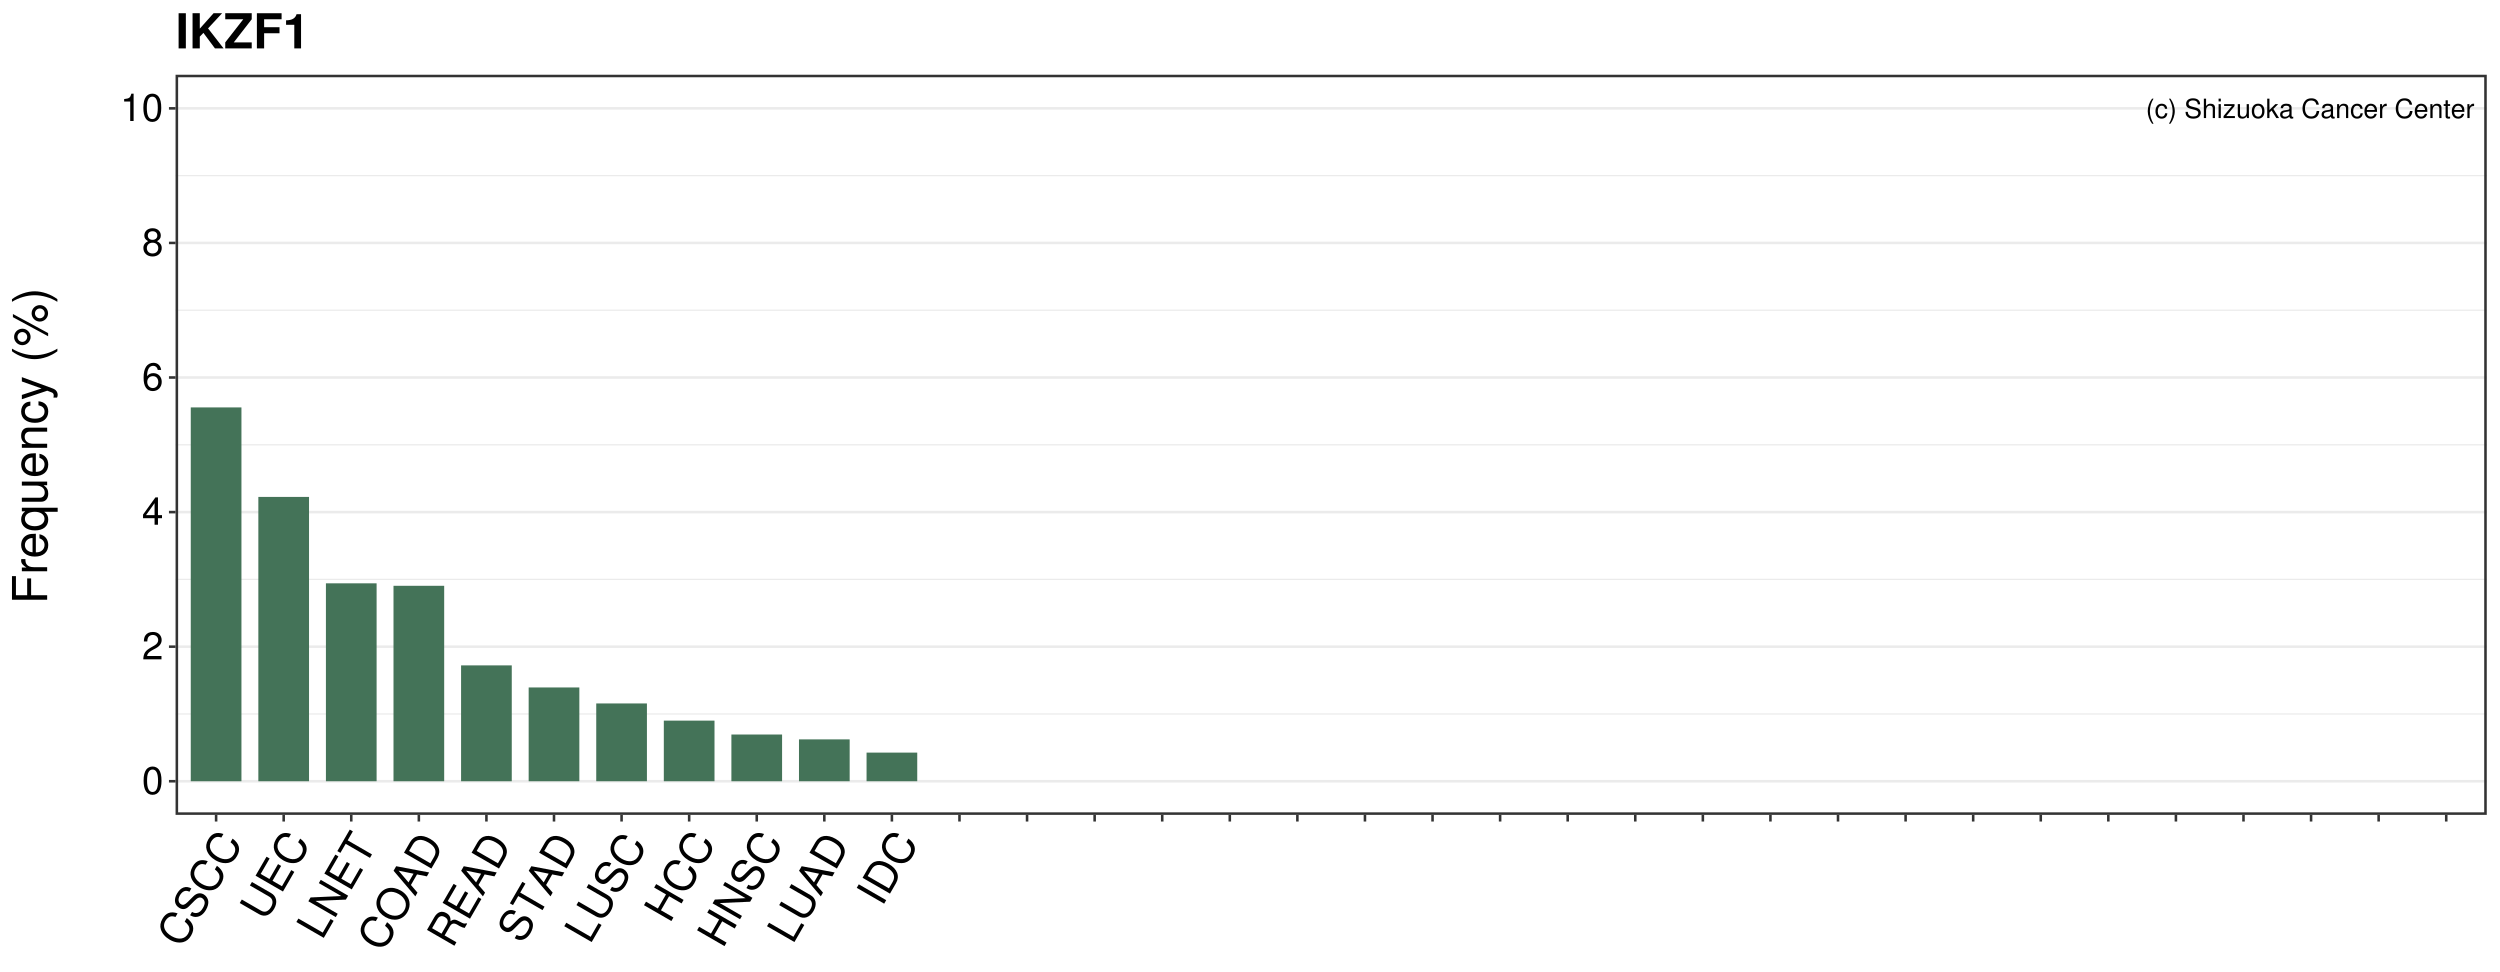 <?xml version="1.0" encoding="UTF-8"?>
<svg xmlns="http://www.w3.org/2000/svg" xmlns:xlink="http://www.w3.org/1999/xlink" width="1036pt" height="403pt" viewBox="0 0 1036 403" version="1.1">
<defs>
<g>
<symbol overflow="visible" id="glyph0-0">
<path style="stroke:none;" d=""/>
</symbol>
<symbol overflow="visible" id="glyph0-1">
<path style="stroke:none;" d="M 2.609 -8.047 C 1.5 -6.609 0.812 -4.594 0.812 -2.859 C 0.812 -1.109 1.5 0.891 2.609 2.344 L 3.219 2.344 C 2.25 0.766 1.703 -1.094 1.703 -2.859 C 1.703 -4.625 2.25 -6.484 3.219 -8.047 Z M 2.609 -8.047 "/>
</symbol>
<symbol overflow="visible" id="glyph0-2">
<path style="stroke:none;" d="M 5.203 -3.844 C 5.156 -4.406 5.031 -4.766 4.812 -5.094 C 4.422 -5.641 3.719 -5.953 2.922 -5.953 C 1.359 -5.953 0.344 -4.719 0.344 -2.797 C 0.344 -0.922 1.344 0.25 2.906 0.25 C 4.281 0.25 5.156 -0.578 5.266 -1.984 L 4.344 -1.984 C 4.188 -1.062 3.719 -0.594 2.922 -0.594 C 1.906 -0.594 1.297 -1.422 1.297 -2.797 C 1.297 -4.234 1.906 -5.109 2.906 -5.109 C 3.672 -5.109 4.172 -4.656 4.281 -3.844 Z M 5.203 -3.844 "/>
</symbol>
<symbol overflow="visible" id="glyph0-3">
<path style="stroke:none;" d="M 1.031 2.344 C 2.125 0.891 2.828 -1.109 2.828 -2.844 C 2.828 -4.594 2.125 -6.609 1.031 -8.047 L 0.422 -8.047 C 1.391 -6.469 1.938 -4.625 1.938 -2.844 C 1.938 -1.094 1.391 0.766 0.422 2.344 Z M 1.031 2.344 "/>
</symbol>
<symbol overflow="visible" id="glyph0-4">
<path style="stroke:none;" d=""/>
</symbol>
<symbol overflow="visible" id="glyph0-5">
<path style="stroke:none;" d="M 6.578 -5.688 C 6.578 -7.266 5.484 -8.188 3.641 -8.188 C 1.859 -8.188 0.766 -7.281 0.766 -5.828 C 0.766 -4.844 1.297 -4.219 2.359 -3.938 L 4.359 -3.406 C 5.375 -3.141 5.828 -2.734 5.828 -2.109 C 5.828 -1.672 5.594 -1.234 5.266 -1 C 4.938 -0.766 4.438 -0.656 3.781 -0.656 C 2.906 -0.656 2.312 -0.859 1.922 -1.328 C 1.625 -1.672 1.484 -2.062 1.5 -2.562 L 0.531 -2.562 C 0.547 -1.828 0.688 -1.344 1 -0.891 C 1.562 -0.141 2.484 0.25 3.719 0.25 C 4.672 0.25 5.453 0.031 5.969 -0.359 C 6.516 -0.797 6.859 -1.516 6.859 -2.203 C 6.859 -3.203 6.234 -3.938 5.141 -4.234 L 3.125 -4.766 C 2.156 -5.031 1.797 -5.344 1.797 -5.969 C 1.797 -6.781 2.516 -7.328 3.594 -7.328 C 4.875 -7.328 5.594 -6.734 5.609 -5.688 Z M 6.578 -5.688 "/>
</symbol>
<symbol overflow="visible" id="glyph0-6">
<path style="stroke:none;" d="M 0.766 -8.047 L 0.766 0 L 1.688 0 L 1.688 -3.188 C 1.688 -4.375 2.312 -5.141 3.266 -5.141 C 3.562 -5.141 3.859 -5.047 4.078 -4.875 C 4.344 -4.688 4.453 -4.422 4.453 -4.016 L 4.453 0 L 5.375 0 L 5.375 -4.375 C 5.375 -5.344 4.672 -5.953 3.547 -5.953 C 2.734 -5.953 2.234 -5.703 1.688 -5 L 1.688 -8.047 Z M 0.766 -8.047 "/>
</symbol>
<symbol overflow="visible" id="glyph0-7">
<path style="stroke:none;" d="M 1.656 -5.781 L 0.734 -5.781 L 0.734 0 L 1.656 0 Z M 1.656 -8.047 L 0.734 -8.047 L 0.734 -6.891 L 1.656 -6.891 Z M 1.656 -8.047 "/>
</symbol>
<symbol overflow="visible" id="glyph0-8">
<path style="stroke:none;" d="M 4.891 -5.781 L 0.578 -5.781 L 0.578 -4.984 L 3.797 -4.984 L 0.344 -0.828 L 0.344 0 L 5.047 0 L 5.047 -0.812 L 1.453 -0.812 L 4.891 -4.969 Z M 4.891 -5.781 "/>
</symbol>
<symbol overflow="visible" id="glyph0-9">
<path style="stroke:none;" d="M 5.328 0 L 5.328 -5.781 L 4.406 -5.781 L 4.406 -2.5 C 4.406 -1.328 3.797 -0.547 2.828 -0.547 C 2.094 -0.547 1.641 -1 1.641 -1.688 L 1.641 -5.781 L 0.719 -5.781 L 0.719 -1.328 C 0.719 -0.359 1.438 0.25 2.562 0.25 C 3.406 0.25 3.953 -0.047 4.5 -0.812 L 4.5 0 Z M 5.328 0 "/>
</symbol>
<symbol overflow="visible" id="glyph0-10">
<path style="stroke:none;" d="M 3 -5.953 C 1.375 -5.953 0.391 -4.797 0.391 -2.844 C 0.391 -0.906 1.375 0.25 3.016 0.25 C 4.641 0.25 5.641 -0.906 5.641 -2.812 C 5.641 -4.812 4.672 -5.953 3 -5.953 Z M 3.016 -5.109 C 4.047 -5.109 4.672 -4.25 4.672 -2.812 C 4.672 -1.453 4.031 -0.594 3.016 -0.594 C 1.984 -0.594 1.359 -1.453 1.359 -2.844 C 1.359 -4.234 1.984 -5.109 3.016 -5.109 Z M 3.016 -5.109 "/>
</symbol>
<symbol overflow="visible" id="glyph0-11">
<path style="stroke:none;" d="M 1.562 -8.047 L 0.641 -8.047 L 0.641 0 L 1.562 0 L 1.562 -2.25 L 2.453 -3.141 L 4.406 0 L 5.547 0 L 3.188 -3.797 L 5.188 -5.781 L 4.016 -5.781 L 1.562 -3.344 Z M 1.562 -8.047 "/>
</symbol>
<symbol overflow="visible" id="glyph0-12">
<path style="stroke:none;" d="M 5.906 -0.547 C 5.812 -0.516 5.766 -0.516 5.719 -0.516 C 5.391 -0.516 5.219 -0.688 5.219 -0.969 L 5.219 -4.375 C 5.219 -5.406 4.469 -5.953 3.031 -5.953 C 2.203 -5.953 1.5 -5.719 1.109 -5.281 C 0.844 -4.984 0.734 -4.656 0.719 -4.078 L 1.641 -4.078 C 1.719 -4.781 2.141 -5.109 3 -5.109 C 3.828 -5.109 4.297 -4.797 4.297 -4.234 L 4.297 -4 C 4.297 -3.609 4.062 -3.453 3.344 -3.359 C 2.031 -3.188 1.828 -3.141 1.484 -3 C 0.812 -2.734 0.469 -2.203 0.469 -1.453 C 0.469 -0.406 1.188 0.25 2.359 0.25 C 3.094 0.25 3.672 0 4.328 -0.594 C 4.391 -0.016 4.688 0.25 5.281 0.25 C 5.469 0.25 5.609 0.234 5.906 0.156 Z M 4.297 -1.828 C 4.297 -1.516 4.203 -1.328 3.938 -1.078 C 3.562 -0.734 3.109 -0.547 2.562 -0.547 C 1.844 -0.547 1.422 -0.891 1.422 -1.484 C 1.422 -2.094 1.828 -2.391 2.812 -2.547 C 3.797 -2.672 3.984 -2.719 4.297 -2.859 Z M 4.297 -1.828 "/>
</symbol>
<symbol overflow="visible" id="glyph0-13">
<path style="stroke:none;" d="M 7.312 -5.562 C 7 -7.328 5.969 -8.188 4.203 -8.188 C 3.125 -8.188 2.25 -7.844 1.656 -7.188 C 0.922 -6.391 0.531 -5.234 0.531 -3.938 C 0.531 -2.609 0.938 -1.469 1.703 -0.688 C 2.312 -0.047 3.109 0.25 4.172 0.25 C 6.125 0.25 7.234 -0.812 7.484 -2.938 L 6.422 -2.938 C 6.328 -2.391 6.219 -2.016 6.047 -1.688 C 5.719 -1.031 5.031 -0.656 4.172 -0.656 C 2.578 -0.656 1.562 -1.938 1.562 -3.938 C 1.562 -6.016 2.531 -7.281 4.094 -7.281 C 4.734 -7.281 5.344 -7.078 5.672 -6.766 C 5.969 -6.5 6.141 -6.156 6.266 -5.562 Z M 7.312 -5.562 "/>
</symbol>
<symbol overflow="visible" id="glyph0-14">
<path style="stroke:none;" d="M 0.766 -5.781 L 0.766 0 L 1.703 0 L 1.703 -3.188 C 1.703 -4.375 2.312 -5.141 3.266 -5.141 C 4 -5.141 4.469 -4.703 4.469 -4.016 L 4.469 0 L 5.375 0 L 5.375 -4.375 C 5.375 -5.328 4.656 -5.953 3.547 -5.953 C 2.688 -5.953 2.125 -5.625 1.625 -4.812 L 1.625 -5.781 Z M 0.766 -5.781 "/>
</symbol>
<symbol overflow="visible" id="glyph0-15">
<path style="stroke:none;" d="M 5.672 -2.578 C 5.672 -3.469 5.594 -4 5.438 -4.438 C 5.062 -5.375 4.172 -5.953 3.094 -5.953 C 1.484 -5.953 0.438 -4.719 0.438 -2.812 C 0.438 -0.922 1.453 0.25 3.078 0.25 C 4.391 0.25 5.312 -0.5 5.547 -1.75 L 4.625 -1.75 C 4.359 -1 3.844 -0.594 3.109 -0.594 C 2.516 -0.594 2.016 -0.859 1.719 -1.344 C 1.484 -1.672 1.406 -2.016 1.406 -2.578 Z M 1.422 -3.344 C 1.5 -4.406 2.156 -5.109 3.078 -5.109 C 3.984 -5.109 4.688 -4.359 4.688 -3.406 C 4.688 -3.375 4.688 -3.359 4.672 -3.344 Z M 1.422 -3.344 "/>
</symbol>
<symbol overflow="visible" id="glyph0-16">
<path style="stroke:none;" d="M 0.766 -5.781 L 0.766 0 L 1.688 0 L 1.688 -3 C 1.688 -3.828 1.906 -4.375 2.344 -4.688 C 2.625 -4.906 2.906 -4.969 3.547 -4.984 L 3.547 -5.922 C 3.391 -5.938 3.312 -5.953 3.188 -5.953 C 2.594 -5.953 2.141 -5.594 1.609 -4.734 L 1.609 -5.781 Z M 0.766 -5.781 "/>
</symbol>
<symbol overflow="visible" id="glyph0-17">
<path style="stroke:none;" d="M 2.812 -5.781 L 1.859 -5.781 L 1.859 -7.375 L 0.938 -7.375 L 0.938 -5.781 L 0.156 -5.781 L 0.156 -5.031 L 0.938 -5.031 L 0.938 -0.656 C 0.938 -0.078 1.344 0.25 2.062 0.25 C 2.281 0.25 2.5 0.234 2.812 0.172 L 2.812 -0.594 C 2.688 -0.562 2.547 -0.547 2.359 -0.547 C 1.969 -0.547 1.859 -0.656 1.859 -1.078 L 1.859 -5.031 L 2.812 -5.031 Z M 2.812 -5.781 "/>
</symbol>
<symbol overflow="visible" id="glyph1-0">
<path style="stroke:none;" d=""/>
</symbol>
<symbol overflow="visible" id="glyph1-1">
<path style="stroke:none;" d="M 4.406 -11.344 C 3.344 -11.344 2.391 -10.875 1.797 -10.094 C 1.062 -9.109 0.688 -7.578 0.688 -5.484 C 0.688 -1.656 1.969 0.375 4.406 0.375 C 6.797 0.375 8.109 -1.656 8.109 -5.391 C 8.109 -7.594 7.766 -9.078 7.016 -10.094 C 6.422 -10.891 5.469 -11.344 4.406 -11.344 Z M 4.406 -10.094 C 5.922 -10.094 6.672 -8.562 6.672 -5.516 C 6.672 -2.297 5.938 -0.797 4.375 -0.797 C 2.875 -0.797 2.125 -2.375 2.125 -5.469 C 2.125 -8.578 2.875 -10.094 4.406 -10.094 Z M 4.406 -10.094 "/>
</symbol>
<symbol overflow="visible" id="glyph1-2">
<path style="stroke:none;" d="M 8.094 -1.391 L 2.125 -1.391 C 2.266 -2.312 2.781 -2.906 4.172 -3.734 L 5.781 -4.594 C 7.359 -5.453 8.172 -6.625 8.172 -8.016 C 8.172 -8.953 7.797 -9.844 7.125 -10.453 C 6.453 -11.062 5.609 -11.344 4.547 -11.344 C 3.109 -11.344 2.031 -10.828 1.406 -9.875 C 1.016 -9.266 0.828 -8.562 0.797 -7.406 L 2.203 -7.406 C 2.25 -8.172 2.359 -8.641 2.547 -9.016 C 2.906 -9.703 3.641 -10.109 4.5 -10.109 C 5.781 -10.109 6.734 -9.203 6.734 -7.984 C 6.734 -7.094 6.203 -6.312 5.203 -5.75 L 3.734 -4.906 C 1.359 -3.562 0.672 -2.5 0.547 0 L 8.094 0 Z M 8.094 -1.391 "/>
</symbol>
<symbol overflow="visible" id="glyph1-3">
<path style="stroke:none;" d="M 5.234 -2.719 L 5.234 0 L 6.641 0 L 6.641 -2.719 L 8.312 -2.719 L 8.312 -3.984 L 6.641 -3.984 L 6.641 -11.344 L 5.594 -11.344 L 0.453 -4.203 L 0.453 -2.719 Z M 5.234 -3.984 L 1.688 -3.984 L 5.234 -8.938 Z M 5.234 -3.984 "/>
</symbol>
<symbol overflow="visible" id="glyph1-4">
<path style="stroke:none;" d="M 7.969 -8.391 C 7.703 -10.234 6.484 -11.344 4.75 -11.344 C 3.5 -11.344 2.391 -10.734 1.719 -9.734 C 1.016 -8.625 0.688 -7.234 0.688 -5.172 C 0.688 -3.266 0.969 -2.047 1.641 -1.047 C 2.25 -0.125 3.25 0.375 4.5 0.375 C 6.656 0.375 8.203 -1.234 8.203 -3.453 C 8.203 -5.562 6.766 -7.062 4.734 -7.062 C 3.609 -7.062 2.734 -6.625 2.125 -5.797 C 2.141 -8.562 3.047 -10.094 4.656 -10.094 C 5.641 -10.094 6.344 -9.469 6.562 -8.391 Z M 4.562 -5.812 C 5.922 -5.812 6.766 -4.859 6.766 -3.344 C 6.766 -1.922 5.812 -0.875 4.516 -0.875 C 3.203 -0.875 2.203 -1.969 2.203 -3.422 C 2.203 -4.828 3.172 -5.812 4.562 -5.812 Z M 4.562 -5.812 "/>
</symbol>
<symbol overflow="visible" id="glyph1-5">
<path style="stroke:none;" d="M 6.25 -5.969 C 7.422 -6.672 7.812 -7.25 7.812 -8.312 C 7.812 -10.094 6.422 -11.344 4.406 -11.344 C 2.406 -11.344 0.984 -10.094 0.984 -8.312 C 0.984 -7.266 1.375 -6.688 2.531 -5.969 C 1.234 -5.344 0.594 -4.406 0.594 -3.156 C 0.594 -1.078 2.156 0.375 4.406 0.375 C 6.641 0.375 8.203 -1.078 8.203 -3.141 C 8.203 -4.406 7.562 -5.344 6.25 -5.969 Z M 4.406 -10.094 C 5.594 -10.094 6.375 -9.391 6.375 -8.281 C 6.375 -7.234 5.578 -6.531 4.406 -6.531 C 3.219 -6.531 2.438 -7.234 2.438 -8.297 C 2.438 -9.391 3.219 -10.094 4.406 -10.094 Z M 4.406 -5.344 C 5.812 -5.344 6.766 -4.453 6.766 -3.125 C 6.766 -1.781 5.812 -0.875 4.375 -0.875 C 2.984 -0.875 2.031 -1.797 2.031 -3.125 C 2.031 -4.453 2.984 -5.344 4.406 -5.344 Z M 4.406 -5.344 "/>
</symbol>
<symbol overflow="visible" id="glyph1-6">
<path style="stroke:none;" d="M 4.141 -8.078 L 4.141 0 L 5.547 0 L 5.547 -11.344 L 4.625 -11.344 C 4.125 -9.594 3.812 -9.359 1.625 -9.094 L 1.625 -8.078 Z M 4.141 -8.078 "/>
</symbol>
<symbol overflow="visible" id="glyph2-0">
<path style="stroke:none;" d=""/>
</symbol>
<symbol overflow="visible" id="glyph2-1">
<path style="stroke:none;" d="M -1.859 -14.859 C -4.641 -15.828 -6.688 -15.109 -8.125 -12.609 C -9.016 -11.078 -9.219 -9.578 -8.781 -8.203 C -8.25 -6.516 -6.953 -5.016 -5.109 -3.953 C -3.25 -2.875 -1.297 -2.531 0.438 -2.953 C 1.828 -3.328 2.906 -4.188 3.75 -5.672 C 5.359 -8.438 4.766 -10.875 1.953 -12.938 L 1.094 -11.438 C 1.781 -10.891 2.234 -10.422 2.562 -9.906 C 3.219 -8.922 3.188 -7.641 2.484 -6.422 C 1.172 -4.156 -1.469 -3.766 -4.297 -5.406 C -7.219 -7.094 -8.203 -9.516 -6.938 -11.703 C -6.406 -12.625 -5.625 -13.312 -4.922 -13.531 C -4.281 -13.734 -3.672 -13.688 -2.719 -13.375 Z M -1.859 -14.859 "/>
</symbol>
<symbol overflow="visible" id="glyph2-2">
<path style="stroke:none;" d="M -2.656 -13.938 C -4.891 -15.188 -7.078 -14.422 -8.594 -11.797 C -10.031 -9.312 -9.625 -7.031 -7.578 -5.844 C -6.188 -5.047 -4.891 -5.266 -3.641 -6.531 L -1.266 -8.922 C -0.062 -10.141 0.875 -10.469 1.766 -9.953 C 2.375 -9.609 2.812 -8.922 2.875 -8.234 C 2.938 -7.609 2.688 -6.781 2.156 -5.859 C 1.453 -4.625 0.672 -3.969 -0.312 -3.781 C -1.047 -3.656 -1.688 -3.797 -2.375 -4.219 L -3.172 -2.844 C -2.141 -2.234 -1.312 -2.047 -0.438 -2.156 C 1.062 -2.312 2.391 -3.297 3.391 -5.031 C 4.172 -6.391 4.5 -7.672 4.359 -8.734 C 4.188 -9.859 3.453 -10.906 2.484 -11.469 C 1.078 -12.281 -0.453 -12.016 -1.766 -10.719 L -4.188 -8.297 C -5.344 -7.156 -6.078 -6.906 -6.953 -7.406 C -8.094 -8.078 -8.281 -9.531 -7.406 -11.062 C -6.359 -12.859 -4.953 -13.406 -3.453 -12.562 Z M -2.656 -13.938 "/>
</symbol>
<symbol overflow="visible" id="glyph2-3">
<path style="stroke:none;" d="M -6.391 -15.172 L 1.578 -10.562 C 3.109 -9.688 3.406 -8.031 2.359 -6.203 C 1.875 -5.359 1.266 -4.797 0.562 -4.469 C -0.188 -4.172 -0.922 -4.25 -1.781 -4.734 L -9.75 -9.344 L -10.594 -7.891 L -2.625 -3.281 C -0.297 -1.953 2.078 -2.781 3.641 -5.469 C 5.172 -8.125 4.703 -10.688 2.422 -12 L -5.547 -16.609 Z M -6.391 -15.172 "/>
</symbol>
<symbol overflow="visible" id="glyph2-4">
<path style="stroke:none;" d="M -3.516 -5.844 L 0.047 -12.016 L -1.234 -12.766 L -4.797 -6.594 L -8.422 -8.688 L -4.719 -15.094 L -6 -15.828 L -10.547 -7.969 L 0.812 -1.406 L 5.516 -9.547 L 4.25 -10.281 L 0.391 -3.594 Z M -3.516 -5.844 "/>
</symbol>
<symbol overflow="visible" id="glyph2-5">
<path style="stroke:none;" d="M -9.797 -9.25 L -10.641 -7.812 L 0.719 -1.25 L 4.797 -8.312 L 3.531 -9.047 L 0.297 -3.422 Z M -9.797 -9.25 "/>
</symbol>
<symbol overflow="visible" id="glyph2-6">
<path style="stroke:none;" d="M -5.547 -16.625 L -6.328 -15.266 L 2.969 -9.906 L -9.766 -9.328 L -10.672 -7.75 L 0.688 -1.188 L 1.484 -2.562 L -7.734 -7.891 L 4.875 -8.438 L 5.812 -10.062 Z M -5.547 -16.625 "/>
</symbol>
<symbol overflow="visible" id="glyph2-7">
<path style="stroke:none;" d="M -6.891 -11.344 L -4.734 -15.062 L -6.016 -15.797 L -11.172 -6.891 L -9.891 -6.156 L -7.719 -9.906 L 2.359 -4.078 L 3.188 -5.516 Z M -6.891 -11.344 "/>
</symbol>
<symbol overflow="visible" id="glyph2-8">
<path style="stroke:none;" d="M -8.062 -12.734 C -9.938 -9.469 -8.797 -5.875 -5.266 -3.828 C -1.703 -1.781 1.984 -2.594 3.875 -5.875 C 4.672 -7.25 4.953 -8.734 4.703 -10.094 C 4.391 -11.938 3.031 -13.672 1.188 -14.75 C -2.469 -16.859 -6.125 -16.078 -8.062 -12.734 Z M -6.766 -12 C -5.344 -14.469 -2.562 -14.984 0.312 -13.328 C 3.062 -11.734 3.984 -9.016 2.594 -6.609 C 1.203 -4.203 -1.594 -3.656 -4.422 -5.281 C -7.219 -6.906 -8.141 -9.609 -6.766 -12 Z M -6.766 -12 "/>
</symbol>
<symbol overflow="visible" id="glyph2-9">
<path style="stroke:none;" d="M 0.859 -9.359 L 4.938 -8.547 L 5.875 -10.172 L -7.781 -12.75 L -8.859 -10.875 L 0.156 -0.266 L 1.047 -1.812 L -1.672 -4.969 Z M -0.594 -9.656 L -2.672 -6.047 L -6.781 -10.906 Z M -0.594 -9.656 "/>
</symbol>
<symbol overflow="visible" id="glyph2-10">
<path style="stroke:none;" d="M 0.812 -1.391 L 3.328 -5.766 C 4.984 -8.641 3.844 -11.641 0.312 -13.672 C -3.219 -15.719 -6.359 -15.203 -8.031 -12.328 L -10.547 -7.953 Z M 0.375 -3.578 L -8.438 -8.672 L -6.891 -11.344 C -5.594 -13.594 -3.406 -13.891 -0.5 -12.219 C 2.375 -10.562 3.219 -8.5 1.922 -6.25 Z M 0.375 -3.578 "/>
</symbol>
<symbol overflow="visible" id="glyph2-11">
<path style="stroke:none;" d="M -3.219 -5.719 L -1.047 -9.469 C -0.312 -10.75 0.641 -10.984 2.047 -10.172 L 3.047 -9.578 C 3.75 -9.172 4.516 -8.906 5.094 -8.828 L 6.109 -10.578 L 5.75 -10.781 C 5.062 -10.469 4.594 -10.594 3.062 -11.438 C 1.188 -12.484 0.438 -12.516 -0.781 -11.594 C -0.672 -13.25 -1.172 -14.219 -2.469 -14.969 C -4.422 -16.094 -6.203 -15.484 -7.5 -13.25 L -10.516 -8.016 L 0.844 -1.453 L 1.672 -2.891 Z M -4.5 -6.453 L -8.406 -8.719 L -6.375 -12.234 C -5.906 -13.047 -5.516 -13.438 -5 -13.609 C -4.453 -13.828 -3.828 -13.734 -3.141 -13.328 C -1.797 -12.562 -1.578 -11.516 -2.469 -9.969 Z M -4.5 -6.453 "/>
</symbol>
<symbol overflow="visible" id="glyph2-12">
<path style="stroke:none;" d="M -0.203 -11.578 L 4.969 -8.594 L 5.797 -10.047 L -5.562 -16.609 L -6.391 -15.156 L -1.484 -12.328 L -4.859 -6.484 L -9.766 -9.312 L -10.609 -7.859 L 0.75 -1.297 L 1.594 -2.766 L -3.578 -5.75 Z M -0.203 -11.578 "/>
</symbol>
<symbol overflow="visible" id="glyph2-13">
<path style="stroke:none;" d="M -9.609 -9.578 L -10.453 -8.125 L 0.906 -1.562 L 1.75 -3.016 Z M -9.609 -9.578 "/>
</symbol>
<symbol overflow="visible" id="glyph3-0">
<path style="stroke:none;" d=""/>
</symbol>
<symbol overflow="visible" id="glyph3-1">
<path style="stroke:none;" d="M -6.641 -3.656 L -6.641 -10.625 L -8.281 -10.625 L -8.281 -3.656 L -12.938 -3.656 L -12.938 -11.578 L -14.578 -11.578 L -14.578 -1.797 L 0 -1.797 L 0 -3.656 Z M -6.641 -3.656 "/>
</symbol>
<symbol overflow="visible" id="glyph3-2">
<path style="stroke:none;" d="M -10.484 -1.375 L 0 -1.375 L 0 -3.062 L -5.438 -3.062 C -6.938 -3.062 -7.922 -3.438 -8.5 -4.234 C -8.875 -4.766 -9 -5.266 -9.016 -6.422 L -10.719 -6.422 C -10.766 -6.141 -10.781 -6 -10.781 -5.781 C -10.781 -4.703 -10.141 -3.875 -8.578 -2.922 L -10.484 -2.922 Z M -10.484 -1.375 "/>
</symbol>
<symbol overflow="visible" id="glyph3-3">
<path style="stroke:none;" d="M -4.688 -10.266 C -6.281 -10.266 -7.234 -10.141 -8.016 -9.844 C -9.734 -9.156 -10.781 -7.562 -10.781 -5.594 C -10.781 -2.688 -8.547 -0.797 -5.094 -0.797 C -1.656 -0.797 0.453 -2.625 0.453 -5.562 C 0.453 -7.953 -0.906 -9.625 -3.188 -10.047 L -3.188 -8.359 C -1.797 -7.906 -1.078 -6.953 -1.078 -5.625 C -1.078 -4.562 -1.562 -3.656 -2.438 -3.094 C -3.047 -2.703 -3.641 -2.562 -4.688 -2.547 Z M -6.047 -2.578 C -7.984 -2.719 -9.234 -3.906 -9.234 -5.578 C -9.234 -7.219 -7.875 -8.484 -6.156 -8.484 C -6.125 -8.484 -6.078 -8.484 -6.047 -8.453 Z M -6.047 -2.578 "/>
</symbol>
<symbol overflow="visible" id="glyph3-4">
<path style="stroke:none;" d="M 4.359 -9.906 L -10.484 -9.906 L -10.484 -8.422 L -9.078 -8.422 C -10.188 -7.641 -10.781 -6.453 -10.781 -5.078 C -10.781 -2.312 -8.516 -0.516 -5.047 -0.516 C -1.641 -0.516 0.453 -2.234 0.453 -5 C 0.453 -6.453 -0.062 -7.453 -1.203 -8.234 L 4.359 -8.234 Z M -9.219 -5.312 C -9.219 -7.094 -7.625 -8.234 -5.094 -8.234 C -2.703 -8.234 -1.094 -7.078 -1.094 -5.312 C -1.094 -3.484 -2.719 -2.266 -5.156 -2.266 C -7.578 -2.266 -9.219 -3.484 -9.219 -5.312 Z M -9.219 -5.312 "/>
</symbol>
<symbol overflow="visible" id="glyph3-5">
<path style="stroke:none;" d="M 0 -9.641 L -10.484 -9.641 L -10.484 -7.984 L -4.547 -7.984 C -2.406 -7.984 -1 -6.859 -1 -5.125 C -1 -3.797 -1.797 -2.953 -3.062 -2.953 L -10.484 -2.953 L -10.484 -1.297 L -2.406 -1.297 C -0.656 -1.297 0.453 -2.594 0.453 -4.641 C 0.453 -6.188 -0.078 -7.156 -1.453 -8.141 L 0 -8.141 Z M 0 -9.641 "/>
</symbol>
<symbol overflow="visible" id="glyph3-6">
<path style="stroke:none;" d="M -10.484 -1.406 L 0 -1.406 L 0 -3.078 L -5.781 -3.078 C -7.922 -3.078 -9.312 -4.203 -9.312 -5.922 C -9.312 -7.234 -8.516 -8.078 -7.266 -8.078 L 0 -8.078 L 0 -9.734 L -7.922 -9.734 C -9.656 -9.734 -10.781 -8.438 -10.781 -6.422 C -10.781 -4.859 -10.188 -3.859 -8.719 -2.938 L -10.484 -2.938 Z M -10.484 -1.406 "/>
</symbol>
<symbol overflow="visible" id="glyph3-7">
<path style="stroke:none;" d="M -6.953 -9.422 C -7.984 -9.344 -8.641 -9.125 -9.219 -8.719 C -10.203 -8 -10.781 -6.734 -10.781 -5.281 C -10.781 -2.453 -8.547 -0.625 -5.062 -0.625 C -1.688 -0.625 0.453 -2.422 0.453 -5.266 C 0.453 -7.766 -1.047 -9.344 -3.594 -9.547 L -3.594 -7.859 C -1.922 -7.578 -1.078 -6.719 -1.078 -5.297 C -1.078 -3.453 -2.578 -2.359 -5.062 -2.359 C -7.688 -2.359 -9.234 -3.438 -9.234 -5.266 C -9.234 -6.656 -8.422 -7.547 -6.953 -7.734 Z M -6.953 -9.422 "/>
</symbol>
<symbol overflow="visible" id="glyph3-8">
<path style="stroke:none;" d="M -10.484 -7.766 L -2.312 -4.859 L -10.484 -2.188 L -10.484 -0.406 L 0.047 -3.938 L 1.703 -3.297 C 2.438 -3.047 2.719 -2.656 2.719 -1.953 C 2.719 -1.719 2.688 -1.438 2.594 -1.078 L 4.094 -1.078 C 4.281 -1.422 4.359 -1.766 4.359 -2.203 C 4.359 -2.734 4.188 -3.312 3.859 -3.766 C 3.484 -4.281 3.047 -4.578 2.203 -4.906 L -10.484 -9.562 Z M -10.484 -7.766 "/>
</symbol>
<symbol overflow="visible" id="glyph3-9">
<path style="stroke:none;" d=""/>
</symbol>
<symbol overflow="visible" id="glyph3-10">
<path style="stroke:none;" d="M -14.578 -4.719 C -11.953 -2.719 -8.312 -1.453 -5.188 -1.453 C -2.016 -1.453 1.625 -2.719 4.234 -4.719 L 4.234 -5.812 C 1.375 -4.062 -1.984 -3.078 -5.188 -3.078 C -8.359 -3.078 -11.734 -4.062 -14.578 -5.812 Z M -14.578 -4.719 "/>
</symbol>
<symbol overflow="visible" id="glyph3-11">
<path style="stroke:none;" d="M -13.703 -3.984 C -13.703 -2.125 -12.156 -0.578 -10.281 -0.578 C -8.406 -0.578 -6.859 -2.125 -6.859 -4 C -6.859 -5.859 -8.406 -7.406 -10.234 -7.406 C -12.188 -7.406 -13.703 -5.906 -13.703 -3.984 Z M -12.297 -3.984 C -12.297 -5.125 -11.406 -6.016 -10.266 -6.016 C -9.156 -6.016 -8.266 -5.094 -8.266 -4 C -8.266 -2.875 -9.188 -1.953 -10.281 -1.953 C -11.406 -1.953 -12.297 -2.875 -12.297 -3.984 Z M -14.188 -12.188 L 0.406 -4.281 L 0.406 -5.594 L -14.188 -13.5 Z M -6.438 -13.766 C -6.438 -11.906 -4.906 -10.359 -3.047 -10.359 C -1.156 -10.359 0.375 -11.906 0.375 -13.781 C 0.375 -15.625 -1.156 -17.188 -3 -17.188 C -4.922 -17.188 -6.438 -15.688 -6.438 -13.766 Z M -5.047 -13.766 C -5.047 -14.906 -4.141 -15.797 -3 -15.797 C -1.922 -15.797 -1.016 -14.875 -1.016 -13.781 C -1.016 -12.656 -1.922 -11.734 -3.047 -11.734 C -4.141 -11.734 -5.047 -12.656 -5.047 -13.766 Z M -5.047 -13.766 "/>
</symbol>
<symbol overflow="visible" id="glyph3-12">
<path style="stroke:none;" d="M 4.234 -1.859 C 1.625 -3.859 -2.016 -5.125 -5.156 -5.125 C -8.312 -5.125 -11.953 -3.859 -14.578 -1.859 L -14.578 -0.766 C -11.719 -2.516 -8.359 -3.5 -5.156 -3.5 C -1.984 -3.5 1.406 -2.516 4.234 -0.766 Z M 4.234 -1.859 "/>
</symbol>
<symbol overflow="visible" id="glyph4-0">
<path style="stroke:none;" d=""/>
</symbol>
<symbol overflow="visible" id="glyph4-1">
<path style="stroke:none;" d="M 4.266 -14.578 L 1.266 -14.578 L 1.266 0 L 4.266 0 Z M 4.266 -14.578 "/>
</symbol>
<symbol overflow="visible" id="glyph4-2">
<path style="stroke:none;" d="M 4.484 -4.875 L 5.984 -6.438 L 10.766 0 L 14.344 0 L 7.906 -8.297 L 13.719 -14.578 L 10.188 -14.578 L 4.484 -8.188 L 4.484 -14.578 L 1.484 -14.578 L 1.484 0 L 4.484 0 Z M 4.484 -4.875 "/>
</symbol>
<symbol overflow="visible" id="glyph4-3">
<path style="stroke:none;" d="M 11.562 -14.578 L 0.594 -14.578 L 0.594 -12.078 L 8.062 -12.078 L 0.594 -2.5 L 0.594 0 L 11.562 0 L 11.562 -2.5 L 4.125 -2.5 L 11.562 -12.078 Z M 11.562 -14.578 "/>
</symbol>
<symbol overflow="visible" id="glyph4-4">
<path style="stroke:none;" d="M 4.484 -6.281 L 10.859 -6.281 L 10.859 -8.781 L 4.484 -8.781 L 4.484 -12.078 L 11.719 -12.078 L 11.719 -14.578 L 1.484 -14.578 L 1.484 0 L 4.484 0 Z M 4.484 -6.281 "/>
</symbol>
<symbol overflow="visible" id="glyph4-5">
<path style="stroke:none;" d="M 4.766 -9.781 L 4.766 0 L 7.562 0 L 7.562 -14.188 L 5.703 -14.188 C 5.266 -12.5 3.797 -11.641 1.359 -11.641 L 1.359 -9.781 Z M 4.766 -9.781 "/>
</symbol>
</g>
<clipPath id="clip1">
  <path d="M 72.75 30.957 L 1030.52 30.957 L 1030.52 337.688 L 72.75 337.688 Z M 72.75 30.957 "/>
</clipPath>
<clipPath id="clip2">
  <path d="M 72.75 295 L 1030.52 295 L 1030.52 297 L 72.75 297 Z M 72.75 295 "/>
</clipPath>
<clipPath id="clip3">
  <path d="M 72.75 239 L 1030.52 239 L 1030.52 241 L 72.75 241 Z M 72.75 239 "/>
</clipPath>
<clipPath id="clip4">
  <path d="M 72.75 184 L 1030.52 184 L 1030.52 185 L 72.75 185 Z M 72.75 184 "/>
</clipPath>
<clipPath id="clip5">
  <path d="M 72.75 128 L 1030.52 128 L 1030.52 129 L 72.75 129 Z M 72.75 128 "/>
</clipPath>
<clipPath id="clip6">
  <path d="M 72.75 72 L 1030.52 72 L 1030.52 74 L 72.75 74 Z M 72.75 72 "/>
</clipPath>
<clipPath id="clip7">
  <path d="M 72.75 323 L 1030.52 323 L 1030.52 325 L 72.75 325 Z M 72.75 323 "/>
</clipPath>
<clipPath id="clip8">
  <path d="M 72.75 267 L 1030.52 267 L 1030.52 269 L 72.75 269 Z M 72.75 267 "/>
</clipPath>
<clipPath id="clip9">
  <path d="M 72.75 211 L 1030.52 211 L 1030.52 213 L 72.75 213 Z M 72.75 211 "/>
</clipPath>
<clipPath id="clip10">
  <path d="M 72.75 155 L 1030.52 155 L 1030.52 157 L 72.75 157 Z M 72.75 155 "/>
</clipPath>
<clipPath id="clip11">
  <path d="M 72.75 100 L 1030.52 100 L 1030.52 102 L 72.75 102 Z M 72.75 100 "/>
</clipPath>
<clipPath id="clip12">
  <path d="M 72.75 44 L 1030.52 44 L 1030.52 46 L 72.75 46 Z M 72.75 44 "/>
</clipPath>
<clipPath id="clip13">
  <path d="M 72.75 30.957 L 1030.52 30.957 L 1030.52 337.688 L 72.75 337.688 Z M 72.75 30.957 "/>
</clipPath>
</defs>
<g id="surface1056">
<rect x="0" y="0" width="1036" height="403" style="fill:rgb(100%,100%,100%);fill-opacity:1;stroke:none;"/>
<rect x="0" y="0" width="1036" height="403" style="fill:rgb(100%,100%,100%);fill-opacity:1;stroke:none;"/>
<path style="fill:none;stroke-width:1.067;stroke-linecap:round;stroke-linejoin:round;stroke:rgb(100%,100%,100%);stroke-opacity:1;stroke-miterlimit:10;" d="M 0 403 L 1036 403 L 1036 0 L 0 0 Z M 0 403 "/>
<g clip-path="url(#clip1)" clip-rule="nonzero">
<path style=" stroke:none;fill-rule:nonzero;fill:rgb(100%,100%,100%);fill-opacity:1;" d="M 72.75 337.691 L 1030.52 337.691 L 1030.52 30.961 L 72.75 30.961 Z M 72.75 337.691 "/>
</g>
<g clip-path="url(#clip2)" clip-rule="nonzero">
<path style="fill:none;stroke-width:0.533;stroke-linecap:butt;stroke-linejoin:round;stroke:rgb(92.157%,92.157%,92.157%);stroke-opacity:1;stroke-miterlimit:10;" d="M 72.75 295.863 L 1030.52 295.863 "/>
</g>
<g clip-path="url(#clip3)" clip-rule="nonzero">
<path style="fill:none;stroke-width:0.533;stroke-linecap:butt;stroke-linejoin:round;stroke:rgb(92.157%,92.157%,92.157%);stroke-opacity:1;stroke-miterlimit:10;" d="M 72.75 240.094 L 1030.52 240.094 "/>
</g>
<g clip-path="url(#clip4)" clip-rule="nonzero">
<path style="fill:none;stroke-width:0.533;stroke-linecap:butt;stroke-linejoin:round;stroke:rgb(92.157%,92.157%,92.157%);stroke-opacity:1;stroke-miterlimit:10;" d="M 72.75 184.324 L 1030.52 184.324 "/>
</g>
<g clip-path="url(#clip5)" clip-rule="nonzero">
<path style="fill:none;stroke-width:0.533;stroke-linecap:butt;stroke-linejoin:round;stroke:rgb(92.157%,92.157%,92.157%);stroke-opacity:1;stroke-miterlimit:10;" d="M 72.75 128.555 L 1030.52 128.555 "/>
</g>
<g clip-path="url(#clip6)" clip-rule="nonzero">
<path style="fill:none;stroke-width:0.533;stroke-linecap:butt;stroke-linejoin:round;stroke:rgb(92.157%,92.157%,92.157%);stroke-opacity:1;stroke-miterlimit:10;" d="M 72.75 72.785 L 1030.52 72.785 "/>
</g>
<g clip-path="url(#clip7)" clip-rule="nonzero">
<path style="fill:none;stroke-width:1.067;stroke-linecap:butt;stroke-linejoin:round;stroke:rgb(92.157%,92.157%,92.157%);stroke-opacity:1;stroke-miterlimit:10;" d="M 72.75 323.746 L 1030.52 323.746 "/>
</g>
<g clip-path="url(#clip8)" clip-rule="nonzero">
<path style="fill:none;stroke-width:1.067;stroke-linecap:butt;stroke-linejoin:round;stroke:rgb(92.157%,92.157%,92.157%);stroke-opacity:1;stroke-miterlimit:10;" d="M 72.75 267.977 L 1030.52 267.977 "/>
</g>
<g clip-path="url(#clip9)" clip-rule="nonzero">
<path style="fill:none;stroke-width:1.067;stroke-linecap:butt;stroke-linejoin:round;stroke:rgb(92.157%,92.157%,92.157%);stroke-opacity:1;stroke-miterlimit:10;" d="M 72.75 212.207 L 1030.52 212.207 "/>
</g>
<g clip-path="url(#clip10)" clip-rule="nonzero">
<path style="fill:none;stroke-width:1.067;stroke-linecap:butt;stroke-linejoin:round;stroke:rgb(92.157%,92.157%,92.157%);stroke-opacity:1;stroke-miterlimit:10;" d="M 72.75 156.441 L 1030.52 156.441 "/>
</g>
<g clip-path="url(#clip11)" clip-rule="nonzero">
<path style="fill:none;stroke-width:1.067;stroke-linecap:butt;stroke-linejoin:round;stroke:rgb(92.157%,92.157%,92.157%);stroke-opacity:1;stroke-miterlimit:10;" d="M 72.75 100.672 L 1030.52 100.672 "/>
</g>
<g clip-path="url(#clip12)" clip-rule="nonzero">
<path style="fill:none;stroke-width:1.067;stroke-linecap:butt;stroke-linejoin:round;stroke:rgb(92.157%,92.157%,92.157%);stroke-opacity:1;stroke-miterlimit:10;" d="M 72.75 44.902 L 1030.52 44.902 "/>
</g>
<path style=" stroke:none;fill-rule:nonzero;fill:rgb(26.667%,45.098%,34.51%);fill-opacity:1;" d="M 79.051 323.746 L 100.055 323.746 L 100.055 168.832 L 79.051 168.832 Z M 79.051 323.746 "/>
<path style=" stroke:none;fill-rule:nonzero;fill:rgb(26.667%,45.098%,34.51%);fill-opacity:1;" d="M 107.059 323.746 L 128.062 323.746 L 128.062 205.922 L 107.059 205.922 Z M 107.059 323.746 "/>
<path style=" stroke:none;fill-rule:nonzero;fill:rgb(26.667%,45.098%,34.51%);fill-opacity:1;" d="M 135.062 323.746 L 156.066 323.746 L 156.066 241.73 L 135.062 241.73 Z M 135.062 323.746 "/>
<path style=" stroke:none;fill-rule:nonzero;fill:rgb(26.667%,45.098%,34.51%);fill-opacity:1;" d="M 163.066 323.746 L 184.07 323.746 L 184.07 242.754 L 163.066 242.754 Z M 163.066 323.746 "/>
<path style=" stroke:none;fill-rule:nonzero;fill:rgb(26.667%,45.098%,34.51%);fill-opacity:1;" d="M 191.07 323.746 L 212.074 323.746 L 212.074 275.734 L 191.07 275.734 Z M 191.07 323.746 "/>
<path style=" stroke:none;fill-rule:nonzero;fill:rgb(26.667%,45.098%,34.51%);fill-opacity:1;" d="M 219.078 323.746 L 240.082 323.746 L 240.082 284.883 L 219.078 284.883 Z M 219.078 323.746 "/>
<path style=" stroke:none;fill-rule:nonzero;fill:rgb(26.667%,45.098%,34.51%);fill-opacity:1;" d="M 247.082 323.746 L 268.086 323.746 L 268.086 291.508 L 247.082 291.508 Z M 247.082 323.746 "/>
<path style=" stroke:none;fill-rule:nonzero;fill:rgb(26.667%,45.098%,34.51%);fill-opacity:1;" d="M 275.086 323.746 L 296.09 323.746 L 296.09 298.625 L 275.086 298.625 Z M 275.086 323.746 "/>
<path style=" stroke:none;fill-rule:nonzero;fill:rgb(26.667%,45.098%,34.51%);fill-opacity:1;" d="M 303.09 323.746 L 324.094 323.746 L 324.094 304.383 L 303.09 304.383 Z M 303.09 323.746 "/>
<path style=" stroke:none;fill-rule:nonzero;fill:rgb(26.667%,45.098%,34.51%);fill-opacity:1;" d="M 331.098 323.746 L 352.102 323.746 L 352.102 306.398 L 331.098 306.398 Z M 331.098 323.746 "/>
<path style=" stroke:none;fill-rule:nonzero;fill:rgb(26.667%,45.098%,34.51%);fill-opacity:1;" d="M 359.102 323.746 L 380.105 323.746 L 380.105 311.879 L 359.102 311.879 Z M 359.102 323.746 "/>
<g style="fill:rgb(0%,0%,0%);fill-opacity:1;">
  <use xlink:href="#glyph0-1" x="889.207" y="48.923"/>
  <use xlink:href="#glyph0-2" x="892.883" y="48.923"/>
  <use xlink:href="#glyph0-3" x="898.402" y="48.923"/>
  <use xlink:href="#glyph0-4" x="902.078" y="48.923"/>
  <use xlink:href="#glyph0-5" x="905.147" y="48.923"/>
  <use xlink:href="#glyph0-6" x="912.511" y="48.923"/>
  <use xlink:href="#glyph0-7" x="918.648" y="48.923"/>
  <use xlink:href="#glyph0-8" x="921.099" y="48.923"/>
  <use xlink:href="#glyph0-9" x="926.618" y="48.923"/>
  <use xlink:href="#glyph0-10" x="932.756" y="48.923"/>
  <use xlink:href="#glyph0-11" x="938.894" y="48.923"/>
  <use xlink:href="#glyph0-12" x="944.413" y="48.923"/>
  <use xlink:href="#glyph0-4" x="950.551" y="48.923"/>
  <use xlink:href="#glyph0-13" x="953.62" y="48.923"/>
  <use xlink:href="#glyph0-12" x="961.59" y="48.923"/>
  <use xlink:href="#glyph0-14" x="967.728" y="48.923"/>
  <use xlink:href="#glyph0-2" x="973.865" y="48.923"/>
  <use xlink:href="#glyph0-15" x="979.385" y="48.923"/>
  <use xlink:href="#glyph0-16" x="985.522" y="48.923"/>
  <use xlink:href="#glyph0-4" x="989.198" y="48.923"/>
  <use xlink:href="#glyph0-13" x="992.268" y="48.923"/>
  <use xlink:href="#glyph0-15" x="1000.237" y="48.923"/>
  <use xlink:href="#glyph0-14" x="1006.375" y="48.923"/>
  <use xlink:href="#glyph0-17" x="1012.513" y="48.923"/>
  <use xlink:href="#glyph0-15" x="1015.582" y="48.923"/>
  <use xlink:href="#glyph0-16" x="1021.72" y="48.923"/>
</g>
<g clip-path="url(#clip13)" clip-rule="nonzero">
<path style="fill:none;stroke-width:2.134;stroke-linecap:round;stroke-linejoin:round;stroke:rgb(20%,20%,20%);stroke-opacity:1;stroke-miterlimit:10;" d="M 72.75 337.691 L 1030.52 337.691 L 1030.52 30.961 L 72.75 30.961 Z M 72.75 337.691 "/>
</g>
<g style="fill:rgb(0%,0%,0%);fill-opacity:1;">
  <use xlink:href="#glyph1-1" x="58.82" y="328.994"/>
</g>
<g style="fill:rgb(0%,0%,0%);fill-opacity:1;">
  <use xlink:href="#glyph1-2" x="58.82" y="273.225"/>
</g>
<g style="fill:rgb(0%,0%,0%);fill-opacity:1;">
  <use xlink:href="#glyph1-3" x="58.82" y="217.455"/>
</g>
<g style="fill:rgb(0%,0%,0%);fill-opacity:1;">
  <use xlink:href="#glyph1-4" x="58.82" y="161.689"/>
</g>
<g style="fill:rgb(0%,0%,0%);fill-opacity:1;">
  <use xlink:href="#glyph1-5" x="58.82" y="105.92"/>
</g>
<g style="fill:rgb(0%,0%,0%);fill-opacity:1;">
  <use xlink:href="#glyph1-6" x="49.82" y="50.15"/>
  <use xlink:href="#glyph1-1" x="58.717" y="50.15"/>
</g>
<path style="fill:none;stroke-width:1.067;stroke-linecap:butt;stroke-linejoin:round;stroke:rgb(20%,20%,20%);stroke-opacity:1;stroke-miterlimit:10;" d="M 70.012 323.746 L 72.75 323.746 "/>
<path style="fill:none;stroke-width:1.067;stroke-linecap:butt;stroke-linejoin:round;stroke:rgb(20%,20%,20%);stroke-opacity:1;stroke-miterlimit:10;" d="M 70.012 267.977 L 72.75 267.977 "/>
<path style="fill:none;stroke-width:1.067;stroke-linecap:butt;stroke-linejoin:round;stroke:rgb(20%,20%,20%);stroke-opacity:1;stroke-miterlimit:10;" d="M 70.012 212.207 L 72.75 212.207 "/>
<path style="fill:none;stroke-width:1.067;stroke-linecap:butt;stroke-linejoin:round;stroke:rgb(20%,20%,20%);stroke-opacity:1;stroke-miterlimit:10;" d="M 70.012 156.441 L 72.75 156.441 "/>
<path style="fill:none;stroke-width:1.067;stroke-linecap:butt;stroke-linejoin:round;stroke:rgb(20%,20%,20%);stroke-opacity:1;stroke-miterlimit:10;" d="M 70.012 100.672 L 72.75 100.672 "/>
<path style="fill:none;stroke-width:1.067;stroke-linecap:butt;stroke-linejoin:round;stroke:rgb(20%,20%,20%);stroke-opacity:1;stroke-miterlimit:10;" d="M 70.012 44.902 L 72.75 44.902 "/>
<path style="fill:none;stroke-width:1.067;stroke-linecap:butt;stroke-linejoin:round;stroke:rgb(20%,20%,20%);stroke-opacity:1;stroke-miterlimit:10;" d="M 89.555 340.43 L 89.555 337.691 "/>
<path style="fill:none;stroke-width:1.067;stroke-linecap:butt;stroke-linejoin:round;stroke:rgb(20%,20%,20%);stroke-opacity:1;stroke-miterlimit:10;" d="M 117.559 340.43 L 117.559 337.691 "/>
<path style="fill:none;stroke-width:1.067;stroke-linecap:butt;stroke-linejoin:round;stroke:rgb(20%,20%,20%);stroke-opacity:1;stroke-miterlimit:10;" d="M 145.562 340.43 L 145.562 337.691 "/>
<path style="fill:none;stroke-width:1.067;stroke-linecap:butt;stroke-linejoin:round;stroke:rgb(20%,20%,20%);stroke-opacity:1;stroke-miterlimit:10;" d="M 173.57 340.43 L 173.57 337.691 "/>
<path style="fill:none;stroke-width:1.067;stroke-linecap:butt;stroke-linejoin:round;stroke:rgb(20%,20%,20%);stroke-opacity:1;stroke-miterlimit:10;" d="M 201.574 340.43 L 201.574 337.691 "/>
<path style="fill:none;stroke-width:1.067;stroke-linecap:butt;stroke-linejoin:round;stroke:rgb(20%,20%,20%);stroke-opacity:1;stroke-miterlimit:10;" d="M 229.578 340.43 L 229.578 337.691 "/>
<path style="fill:none;stroke-width:1.067;stroke-linecap:butt;stroke-linejoin:round;stroke:rgb(20%,20%,20%);stroke-opacity:1;stroke-miterlimit:10;" d="M 257.582 340.43 L 257.582 337.691 "/>
<path style="fill:none;stroke-width:1.067;stroke-linecap:butt;stroke-linejoin:round;stroke:rgb(20%,20%,20%);stroke-opacity:1;stroke-miterlimit:10;" d="M 285.59 340.43 L 285.59 337.691 "/>
<path style="fill:none;stroke-width:1.067;stroke-linecap:butt;stroke-linejoin:round;stroke:rgb(20%,20%,20%);stroke-opacity:1;stroke-miterlimit:10;" d="M 313.594 340.43 L 313.594 337.691 "/>
<path style="fill:none;stroke-width:1.067;stroke-linecap:butt;stroke-linejoin:round;stroke:rgb(20%,20%,20%);stroke-opacity:1;stroke-miterlimit:10;" d="M 341.598 340.43 L 341.598 337.691 "/>
<path style="fill:none;stroke-width:1.067;stroke-linecap:butt;stroke-linejoin:round;stroke:rgb(20%,20%,20%);stroke-opacity:1;stroke-miterlimit:10;" d="M 369.602 340.43 L 369.602 337.691 "/>
<path style="fill:none;stroke-width:1.067;stroke-linecap:butt;stroke-linejoin:round;stroke:rgb(20%,20%,20%);stroke-opacity:1;stroke-miterlimit:10;" d="M 397.609 340.43 L 397.609 337.691 "/>
<path style="fill:none;stroke-width:1.067;stroke-linecap:butt;stroke-linejoin:round;stroke:rgb(20%,20%,20%);stroke-opacity:1;stroke-miterlimit:10;" d="M 425.613 340.43 L 425.613 337.691 "/>
<path style="fill:none;stroke-width:1.067;stroke-linecap:butt;stroke-linejoin:round;stroke:rgb(20%,20%,20%);stroke-opacity:1;stroke-miterlimit:10;" d="M 453.617 340.43 L 453.617 337.691 "/>
<path style="fill:none;stroke-width:1.067;stroke-linecap:butt;stroke-linejoin:round;stroke:rgb(20%,20%,20%);stroke-opacity:1;stroke-miterlimit:10;" d="M 481.625 340.43 L 481.625 337.691 "/>
<path style="fill:none;stroke-width:1.067;stroke-linecap:butt;stroke-linejoin:round;stroke:rgb(20%,20%,20%);stroke-opacity:1;stroke-miterlimit:10;" d="M 509.629 340.43 L 509.629 337.691 "/>
<path style="fill:none;stroke-width:1.067;stroke-linecap:butt;stroke-linejoin:round;stroke:rgb(20%,20%,20%);stroke-opacity:1;stroke-miterlimit:10;" d="M 537.633 340.43 L 537.633 337.691 "/>
<path style="fill:none;stroke-width:1.067;stroke-linecap:butt;stroke-linejoin:round;stroke:rgb(20%,20%,20%);stroke-opacity:1;stroke-miterlimit:10;" d="M 565.637 340.43 L 565.637 337.691 "/>
<path style="fill:none;stroke-width:1.067;stroke-linecap:butt;stroke-linejoin:round;stroke:rgb(20%,20%,20%);stroke-opacity:1;stroke-miterlimit:10;" d="M 593.645 340.43 L 593.645 337.691 "/>
<path style="fill:none;stroke-width:1.067;stroke-linecap:butt;stroke-linejoin:round;stroke:rgb(20%,20%,20%);stroke-opacity:1;stroke-miterlimit:10;" d="M 621.648 340.43 L 621.648 337.691 "/>
<path style="fill:none;stroke-width:1.067;stroke-linecap:butt;stroke-linejoin:round;stroke:rgb(20%,20%,20%);stroke-opacity:1;stroke-miterlimit:10;" d="M 649.652 340.43 L 649.652 337.691 "/>
<path style="fill:none;stroke-width:1.067;stroke-linecap:butt;stroke-linejoin:round;stroke:rgb(20%,20%,20%);stroke-opacity:1;stroke-miterlimit:10;" d="M 677.656 340.43 L 677.656 337.691 "/>
<path style="fill:none;stroke-width:1.067;stroke-linecap:butt;stroke-linejoin:round;stroke:rgb(20%,20%,20%);stroke-opacity:1;stroke-miterlimit:10;" d="M 705.664 340.43 L 705.664 337.691 "/>
<path style="fill:none;stroke-width:1.067;stroke-linecap:butt;stroke-linejoin:round;stroke:rgb(20%,20%,20%);stroke-opacity:1;stroke-miterlimit:10;" d="M 733.668 340.43 L 733.668 337.691 "/>
<path style="fill:none;stroke-width:1.067;stroke-linecap:butt;stroke-linejoin:round;stroke:rgb(20%,20%,20%);stroke-opacity:1;stroke-miterlimit:10;" d="M 761.672 340.43 L 761.672 337.691 "/>
<path style="fill:none;stroke-width:1.067;stroke-linecap:butt;stroke-linejoin:round;stroke:rgb(20%,20%,20%);stroke-opacity:1;stroke-miterlimit:10;" d="M 789.68 340.43 L 789.68 337.691 "/>
<path style="fill:none;stroke-width:1.067;stroke-linecap:butt;stroke-linejoin:round;stroke:rgb(20%,20%,20%);stroke-opacity:1;stroke-miterlimit:10;" d="M 817.684 340.43 L 817.684 337.691 "/>
<path style="fill:none;stroke-width:1.067;stroke-linecap:butt;stroke-linejoin:round;stroke:rgb(20%,20%,20%);stroke-opacity:1;stroke-miterlimit:10;" d="M 845.688 340.43 L 845.688 337.691 "/>
<path style="fill:none;stroke-width:1.067;stroke-linecap:butt;stroke-linejoin:round;stroke:rgb(20%,20%,20%);stroke-opacity:1;stroke-miterlimit:10;" d="M 873.691 340.43 L 873.691 337.691 "/>
<path style="fill:none;stroke-width:1.067;stroke-linecap:butt;stroke-linejoin:round;stroke:rgb(20%,20%,20%);stroke-opacity:1;stroke-miterlimit:10;" d="M 901.699 340.43 L 901.699 337.691 "/>
<path style="fill:none;stroke-width:1.067;stroke-linecap:butt;stroke-linejoin:round;stroke:rgb(20%,20%,20%);stroke-opacity:1;stroke-miterlimit:10;" d="M 929.703 340.43 L 929.703 337.691 "/>
<path style="fill:none;stroke-width:1.067;stroke-linecap:butt;stroke-linejoin:round;stroke:rgb(20%,20%,20%);stroke-opacity:1;stroke-miterlimit:10;" d="M 957.707 340.43 L 957.707 337.691 "/>
<path style="fill:none;stroke-width:1.067;stroke-linecap:butt;stroke-linejoin:round;stroke:rgb(20%,20%,20%);stroke-opacity:1;stroke-miterlimit:10;" d="M 985.711 340.43 L 985.711 337.691 "/>
<path style="fill:none;stroke-width:1.067;stroke-linecap:butt;stroke-linejoin:round;stroke:rgb(20%,20%,20%);stroke-opacity:1;stroke-miterlimit:10;" d="M 1013.719 340.43 L 1013.719 337.691 "/>
<g style="fill:rgb(0%,0%,0%);fill-opacity:1;">
  <use xlink:href="#glyph2-1" x="75.446" y="393.366"/>
  <use xlink:href="#glyph2-2" x="81.944" y="382.111"/>
  <use xlink:href="#glyph2-1" x="87.947" y="371.714"/>
  <use xlink:href="#glyph2-1" x="94.445" y="360.459"/>
</g>
<g style="fill:rgb(0%,0%,0%);fill-opacity:1;">
  <use xlink:href="#glyph2-3" x="109.95" y="382.108"/>
  <use xlink:href="#glyph2-4" x="116.448" y="370.853"/>
  <use xlink:href="#glyph2-1" x="122.451" y="360.456"/>
</g>
<g style="fill:rgb(0%,0%,0%);fill-opacity:1;">
  <use xlink:href="#glyph2-5" x="133.454" y="389.901"/>
  <use xlink:href="#glyph2-6" x="138.458" y="381.234"/>
  <use xlink:href="#glyph2-4" x="144.956" y="369.979"/>
  <use xlink:href="#glyph2-7" x="150.959" y="359.582"/>
</g>
<g style="fill:rgb(0%,0%,0%);fill-opacity:1;">
  <use xlink:href="#glyph2-1" x="158.458" y="395.097"/>
  <use xlink:href="#glyph2-8" x="164.956" y="383.842"/>
  <use xlink:href="#glyph2-9" x="171.958" y="371.714"/>
  <use xlink:href="#glyph2-10" x="177.961" y="361.317"/>
</g>
<g style="fill:rgb(0%,0%,0%);fill-opacity:1;">
  <use xlink:href="#glyph2-11" x="187.465" y="393.366"/>
  <use xlink:href="#glyph2-4" x="193.963" y="382.111"/>
  <use xlink:href="#glyph2-9" x="199.966" y="371.714"/>
  <use xlink:href="#glyph2-10" x="205.969" y="361.317"/>
</g>
<g style="fill:rgb(0%,0%,0%);fill-opacity:1;">
  <use xlink:href="#glyph2-2" x="216.469" y="391.632"/>
  <use xlink:href="#glyph2-7" x="222.472" y="381.234"/>
  <use xlink:href="#glyph2-9" x="227.971" y="371.71"/>
  <use xlink:href="#glyph2-10" x="233.974" y="361.312"/>
</g>
<g style="fill:rgb(0%,0%,0%);fill-opacity:1;">
  <use xlink:href="#glyph2-5" x="244.473" y="391.632"/>
  <use xlink:href="#glyph2-3" x="249.477" y="382.965"/>
  <use xlink:href="#glyph2-2" x="255.975" y="371.71"/>
  <use xlink:href="#glyph2-1" x="261.978" y="361.312"/>
</g>
<g style="fill:rgb(0%,0%,0%);fill-opacity:1;">
  <use xlink:href="#glyph2-12" x="277.477" y="382.972"/>
  <use xlink:href="#glyph2-1" x="283.975" y="371.717"/>
  <use xlink:href="#glyph2-1" x="290.473" y="360.462"/>
</g>
<g style="fill:rgb(0%,0%,0%);fill-opacity:1;">
  <use xlink:href="#glyph2-12" x="299.485" y="393.366"/>
  <use xlink:href="#glyph2-6" x="305.983" y="382.111"/>
  <use xlink:href="#glyph2-2" x="312.481" y="370.856"/>
  <use xlink:href="#glyph2-1" x="318.484" y="360.459"/>
</g>
<g style="fill:rgb(0%,0%,0%);fill-opacity:1;">
  <use xlink:href="#glyph2-5" x="328.489" y="391.632"/>
  <use xlink:href="#glyph2-3" x="333.493" y="382.965"/>
  <use xlink:href="#glyph2-9" x="339.991" y="371.71"/>
  <use xlink:href="#glyph2-10" x="345.994" y="361.312"/>
</g>
<g style="fill:rgb(0%,0%,0%);fill-opacity:1;">
  <use xlink:href="#glyph2-13" x="365.493" y="376.046"/>
  <use xlink:href="#glyph2-10" x="367.995" y="371.712"/>
  <use xlink:href="#glyph2-1" x="374.493" y="360.457"/>
</g>
<g style="fill:rgb(0%,0%,0%);fill-opacity:1;">
  <use xlink:href="#glyph3-1" x="19.54" y="250.324"/>
  <use xlink:href="#glyph3-2" x="19.54" y="238.104"/>
  <use xlink:href="#glyph3-3" x="19.54" y="231.444"/>
  <use xlink:href="#glyph3-4" x="19.54" y="220.324"/>
  <use xlink:href="#glyph3-5" x="19.54" y="209.204"/>
  <use xlink:href="#glyph3-3" x="19.54" y="198.084"/>
  <use xlink:href="#glyph3-6" x="19.54" y="186.964"/>
  <use xlink:href="#glyph3-7" x="19.54" y="175.844"/>
  <use xlink:href="#glyph3-8" x="19.54" y="165.844"/>
  <use xlink:href="#glyph3-9" x="19.54" y="155.844"/>
  <use xlink:href="#glyph3-10" x="19.54" y="150.284"/>
  <use xlink:href="#glyph3-11" x="19.54" y="143.624"/>
  <use xlink:href="#glyph3-12" x="19.54" y="125.844"/>
</g>
<g style="fill:rgb(0%,0%,0%);fill-opacity:1;">
  <use xlink:href="#glyph4-1" x="72.75" y="20.061"/>
  <use xlink:href="#glyph4-2" x="78.31" y="20.061"/>
  <use xlink:href="#glyph4-3" x="92.75" y="20.061"/>
  <use xlink:href="#glyph4-4" x="104.97" y="20.061"/>
  <use xlink:href="#glyph4-5" x="117.189" y="20.061"/>
</g>
</g>
</svg>
